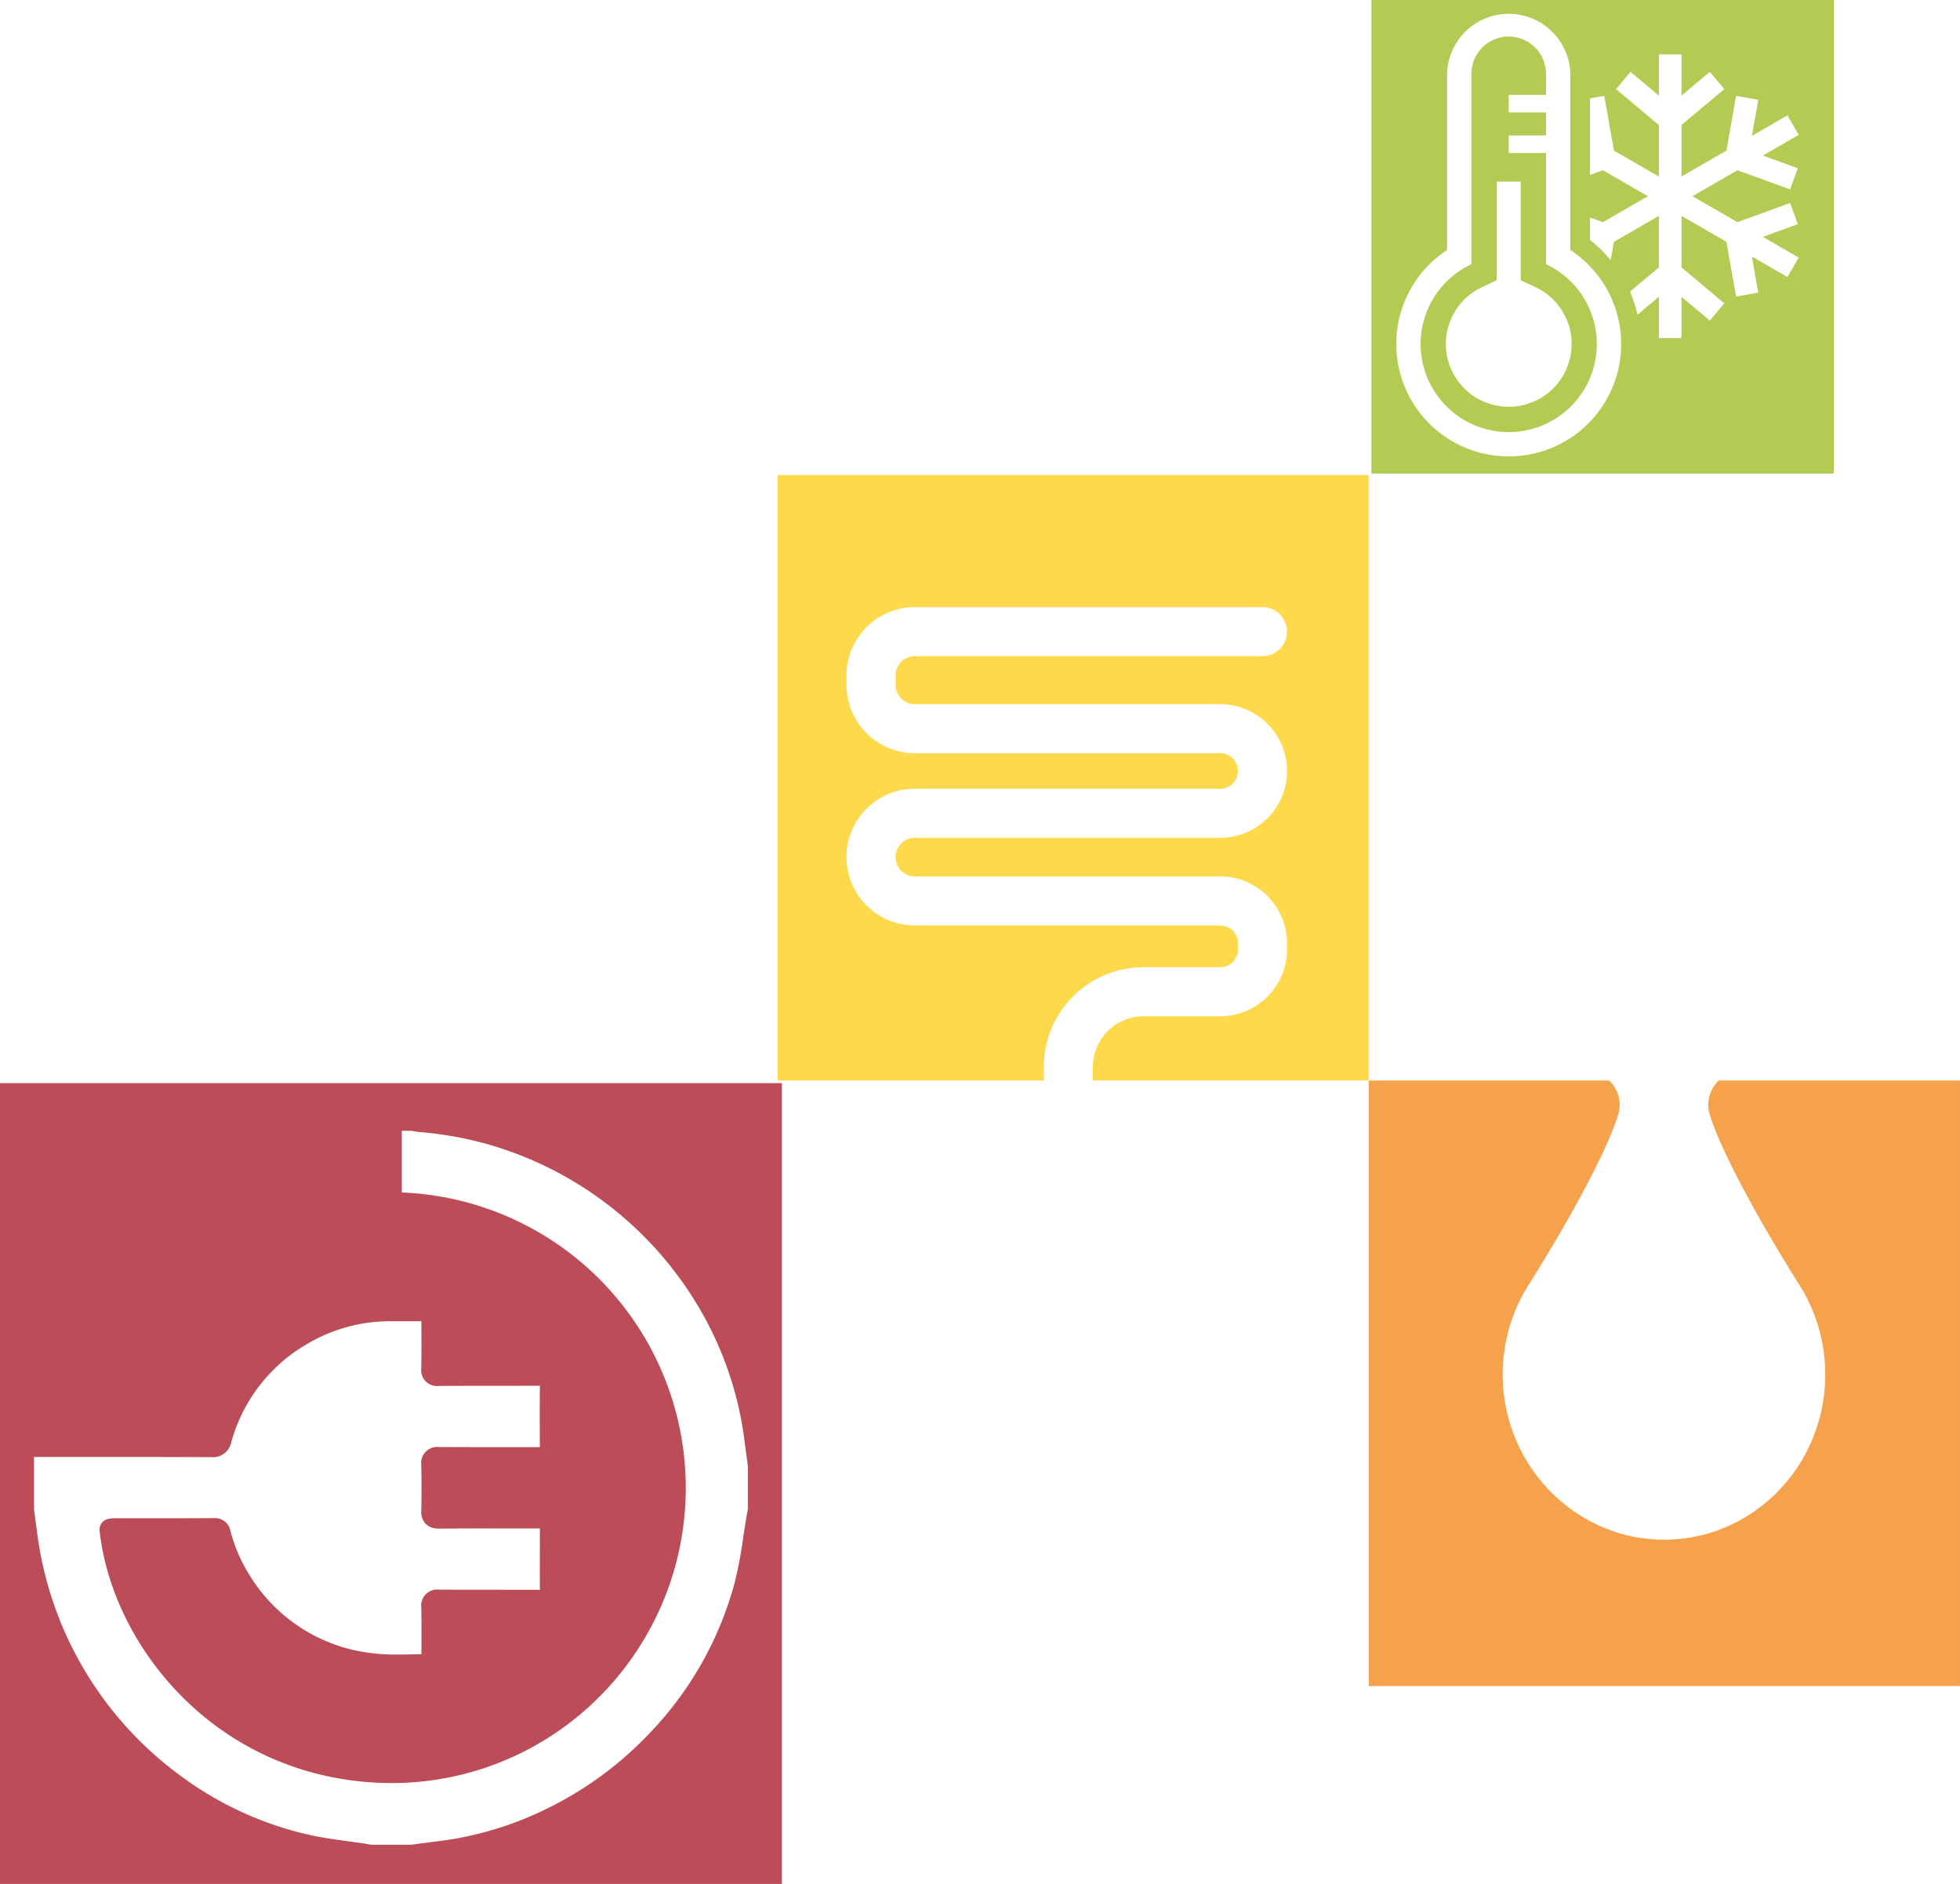 <?xml version="1.0" encoding="UTF-8"?> <svg xmlns="http://www.w3.org/2000/svg" id="Composant_26_1" data-name="Composant 26 – 1" width="534" height="513.266" viewBox="0 0 534 513.266"><g id="Groupe_262" data-name="Groupe 262" transform="translate(211.827)" opacity="0.7"><path id="Tracé_327" data-name="Tracé 327" d="M177.772,60.464h5.811a9.075,9.075,0,0,1,2.442,9.364l-.038.117c-4.262,13.486-18.9,37.506-23.671,45.15-.516.769-1.012,1.552-1.481,2.355l-.036.055,0,0a45.677,45.677,0,0,0-6.177,24.808c.878,23.761,20.048,42.905,43.265,43.241,24.557.357,44.572-19.922,44.572-44.987a45.6,45.6,0,0,0-6.21-23.062l0,0-.035-.055c-.469-.8-.966-1.585-1.481-2.355-4.772-7.645-19.412-31.665-23.671-45.15-.014-.041-.027-.079-.038-.12a9.067,9.067,0,0,1,2.442-9.361h65.7V225.43H118.088V60.464Z" transform="translate(42.999 233.918)" fill="#f27a00"></path><path id="Tracé_328" data-name="Tracé 328" d="M220.13,60.465V225.431H144.965v-3.713a13.809,13.809,0,0,1,13.794-13.792h20.9a18.224,18.224,0,0,0,18.2-18.2v-1.705a18.224,18.224,0,0,0-18.2-18.2H96.475a5.26,5.26,0,0,1,0-10.52h83.186a18.2,18.2,0,1,0,0-36.4H96.475a5.266,5.266,0,0,1-5.26-5.26v-2.562a5.266,5.266,0,0,1,5.26-5.26h94.7a6.683,6.683,0,1,0,0-13.366h-94.7a18.649,18.649,0,0,0-18.629,18.626v2.562A18.65,18.65,0,0,0,96.475,136.26h83.186a4.833,4.833,0,1,1,0,9.666H96.475a18.629,18.629,0,0,0,0,37.258h83.186a4.84,4.84,0,0,1,4.835,4.835v1.705a4.84,4.84,0,0,1-4.835,4.835h-20.9a27.19,27.19,0,0,0-27.16,27.16v3.713H59.043V60.465Z" transform="translate(-59.043 68.951)" fill="#ffc900"></path><g id="Groupe_261" data-name="Groupe 261" transform="translate(161.8)"><path id="Tracé_325" data-name="Tracé 325" d="M162.182,66.637V14.879a10.163,10.163,0,1,1,20.325,0V20.49H172.345v4.79h10.163v6.267H172.345v4.79h10.163v30.3a24,24,0,1,1-20.325,0m10.163,38.839a17.1,17.1,0,0,0,7.24-32.607l-3.962-1.858V44.129h-6.557V71.011L165.1,72.868a17.106,17.106,0,0,0,7.244,32.609" transform="translate(-134.924 5.344)" fill="#91b508"></path><path id="Tracé_326" data-name="Tracé 326" d="M244.064,129.013H118.086V0H244.064ZM190.6,85.743l5.821-4.882V92.107h6.158V80.859l7.726,6.484,3.945-4.7-11.671-9.794V58.813l12.245,7.069,2.631,14.912,6.04-1.067-1.737-9.84,9.691,5.594,3.066-5.313-9.759-5.635,9.51-3.461-2.1-5.763-14.345,5.221-12.249-7.073,12.249-7.071,14.345,5.221,2.1-5.765-9.51-3.461,9.759-5.633-3.066-5.313-9.691,5.594,1.737-9.84-6.04-1.067L214.82,41.036,202.575,48.1V34.065l11.671-9.791-3.945-4.7-7.726,6.482V14.811h-6.158V26.059l-7.728-6.484-3.943,4.7,11.671,9.794V48.1l-12.245-7.069-2.631-14.912-3.888.687V47.669l3.521-1.282,12.247,7.073-12.247,7.071-3.521-1.28v6.124a36.2,36.2,0,0,1,5.637,5.5l.881-4.991,12.245-7.069v14.04l-7.875,6.606a35.6,35.6,0,0,1,2.055,6.284m-35.09,38.6a30.615,30.615,0,0,0,16.8-56.224V20.224a16.8,16.8,0,0,0-33.593,0v47.89a30.615,30.615,0,0,0,16.8,56.224" transform="translate(-118.086 -0.001)" fill="#91b508"></path></g></g><path id="Tracé_372" data-name="Tracé 372" d="M0,339.1H213.038V120.93H0ZM203.765,236.962l-.051.256c-.079.408-.159.815-.231,1.223-.361,2.042-.675,4.117-.978,6.119a112.327,112.327,0,0,1-2.428,12.777,94.72,94.72,0,0,1-23.3,40.909,97.112,97.112,0,0,1-26.488,19.7A93.01,93.01,0,0,1,118.9,327.52c-1.624.184-3.251.408-4.824.621-.664.094-1.324.184-1.988.271H101.036l-.263-.051c-.426-.083-.855-.166-1.281-.231-1.588-.242-3.182-.458-4.781-.678-3.269-.448-6.653-.909-9.876-1.6a93.267,93.267,0,0,1-36.049-16.522,97.348,97.348,0,0,1-38.575-65.2c-.216-1.66-.44-3.319-.66-4.979l-.278-2.1V222.775l6.2,0q7.068-.005,14.137-.007c11.308,0,19.957.018,28.086.051a5.031,5.031,0,0,0,5.311-4.07,44.615,44.615,0,0,1,20.945-26.921,44.168,44.168,0,0,1,22.627-6.033c1.4,0,2.789,0,4.2,0h4.034q0,1.407.007,2.814c.011,3.28.022,6.675-.04,9.995a4.3,4.3,0,0,0,4.752,4.821h0c9.179-.061,18.326-.014,27.566-.054-.051,4.276-.043,8.591-.033,12.777q.005,1.97.007,3.94l-12.971.007c-4.81,0-9.623-.007-14.5-.036a4.364,4.364,0,0,0-4.828,4.889c.1,3.85.1,7.942.007,12.506a4.723,4.723,0,0,0,1.2,3.561,5,5,0,0,0,3.576,1.27q7.3-.049,14.6-.04l12.932.007v3.338c0,1.335,0,2.666-.007,4-.007,3.071-.014,6.235.018,9.374-9.15-.032-18.239.007-27.516-.047a4.348,4.348,0,0,0-4.8,4.864c.069,3.713.058,7.487.047,11.138,0,.527,0,1.057-.007,1.584-.271.007-.545.011-.819.018-1.7.032-3.446.069-5.149.069A52.175,52.175,0,0,1,96,275.3a45.064,45.064,0,0,1-28.137-20.538A43.049,43.049,0,0,1,62.8,242.991a4.293,4.293,0,0,0-4.46-3.565q-8.822.049-17.651.036l-9.54,0a6.949,6.949,0,0,0-1.23.126c-.079.011-.155.025-.235.036a2.957,2.957,0,0,0-2.547,3.251c3.28,30.121,29.5,64.312,71.633,68.353,2.641.253,5.311.382,7.934.382a79.765,79.765,0,0,0,54.011-21.025,80.55,80.55,0,0,0-51.24-139.871v-16.8H112.3l.195.043a11.435,11.435,0,0,0,1.555.267,98.528,98.528,0,0,1,18.773,3.33,98.065,98.065,0,0,1,57.045,43.583,94.592,94.592,0,0,1,12.989,37.348c.195,1.6.415,3.2.635,4.8l.274,2Z" transform="translate(0 174.168)" fill="#a00111" opacity="0.7"></path></svg> 